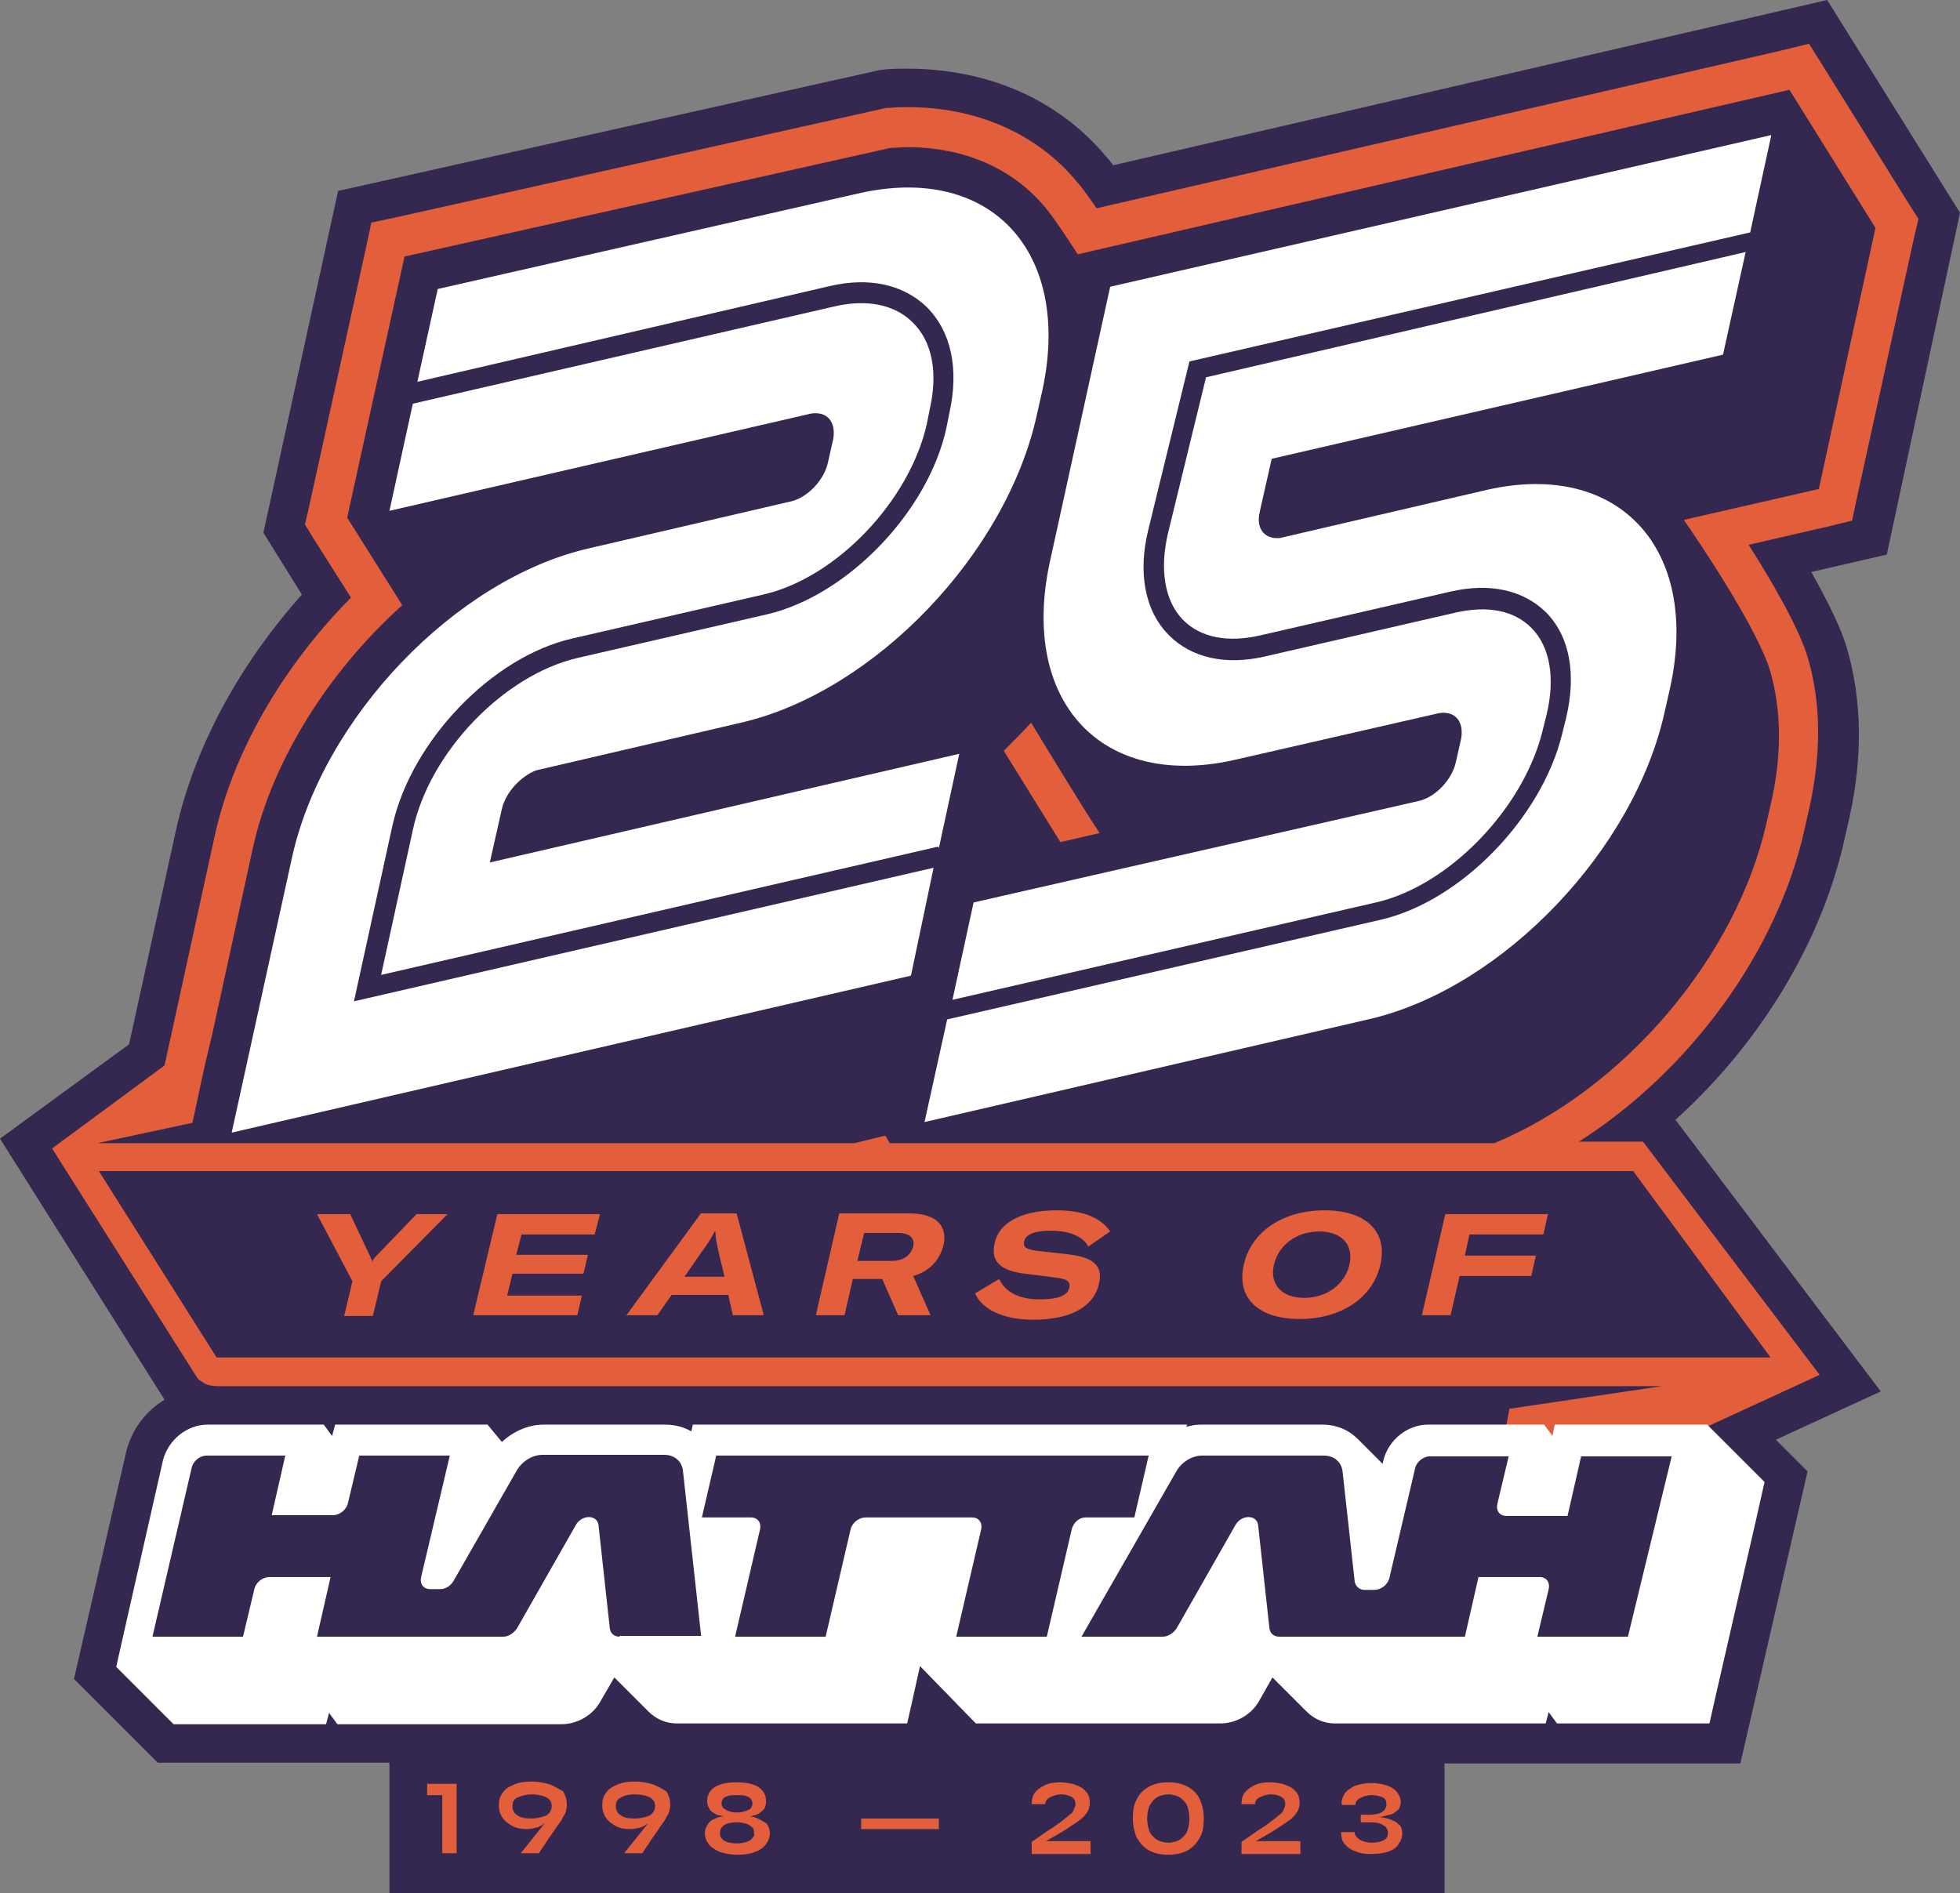 <?xml version="1.0" encoding="utf-8"?>
<!-- Generator: Adobe Illustrator 27.0.0, SVG Export Plug-In . SVG Version: 6.00 Build 0)  -->
<svg version="1.1" id="Layer_1" xmlns="http://www.w3.org/2000/svg" xmlns:xlink="http://www.w3.org/1999/xlink" x="0px" y="0px"
	 viewBox="0 0 259.7 250.9" style="enable-background:new 0 0 259.7 250.9;" xml:space="preserve">
<rect x="0" y="0" width="259.7" height="250.9" fill="#808080" stroke="none"/>
<style type="text/css">
	.st0{fill:#352850;}
	.st1{fill:#E35E3B;}
	.st2{fill:#FFFFFF;}
</style>
<g>
	<path class="st0" d="M259.7,28.2L242.1,0l-94.6,21.9c-0.3-0.4-0.6-0.8-0.9-1.1c-6.3-7.6-15.7-11.7-26.4-11.7c-0.9,0-1.9,0-2.9,0.1
		l-0.8,0.1l-71.7,16l-9.9,45.3l5.1,8.2c-8.4,9.4-14.3,20.4-16.7,31.3l-6.2,28.3L0,150.9l21.8,34.6c-2.5,1.5-4.4,4-5.1,7l-6.9,30
		l11.1,11.1h30.7v9.5v7.9h139.8v-17.3h39.2l8.9-38.7l-4.2-4.2l13.9-6.4l-27.2-36c11.2-10.1,19.4-23.6,22.4-37.2l0.7-3.1
		c1.7-7.8,1.6-15.2-0.3-21.9c-0.7-2.6-2.4-6.1-4.8-10.4l10-2.3L259.7,28.2z"/>
	<g>
		<g>
			<path class="st1" d="M216.4,155.2l18.2,24.7h-4.7h-19.2h-6.1H28.7l0,0l0,0l-15.6-24.7h21.3h10.3H216.4z M223.1,68.9
				c1.5,2.1,9.9,14.5,11.5,20.2c1.4,5,1.5,10.6,0.2,16.7l-0.7,3.1c-4,18-19,35.5-36.1,42.6h-80.1l-0.6-1l-4.1,1H25.4l-12.5,0
				l12.6-2.7l1.5-7l1.2-5.1l0,0l5.3-24.3C36,101,43.4,89.1,53.3,80.2L46,68.6L53.6,34L118,19.6l0.1,0c0.7,0,1.4-0.1,2.1-0.1
				c7.5,0,14,2.8,18.3,8c1.1,1.3,2.8,3.9,4.3,6.2l94.3-21.8l11.4,18.3L241,64.8L223.1,68.9z M253.1,27.3L241.7,9l-2-3.2L236,6.7
				l-90.7,20.9c-1.1-1.6-1.9-2.7-2.6-3.5c-5.3-6.4-13.3-9.9-22.4-9.9c-0.8,0-1.6,0-2.4,0.1l-0.1,0l-0.4,0l-0.4,0.1L52.5,28.8
				l-3.3,0.7l-0.7,3.3l-7.6,34.6l-0.5,2.1l1.1,1.8l5,7.9c-9.1,9.2-15.7,20.6-18.1,31.8l-6.6,30.2L6.9,152.2l19.3,30.5
				c0.3,0.3,0.7,0.5,1,0.7c0.5,0.2,1,0.3,1.5,0.3h191.5l-20.2,3l-0.8,4.3l24.1-0.6l17.8-8.2l-23.4-30.9h-8.5
				c14.6-9.3,26.3-25.1,29.9-41.4l0.7-3.1c1.5-7,1.5-13.5-0.2-19.4c-1.1-4-4.8-10.3-7.9-15.2l10.4-2.4l3.3-0.8l0.7-3.3l7.6-34.6
				l0.5-2.1L253.1,27.3z"/>
			<path class="st1" d="M136.7,95.9c0,0-0.1-0.1-0.1-0.1c-1.2,1.3-2.4,2.5-3.6,3.7l7.5,12.1l5.2-1.2
				C143.6,107.3,137.8,97.7,136.7,95.9"/>
			<path class="st2" d="M123.7,115l-76.8,17.7l5.1-23.3C54.5,98.2,65.2,87,75.9,84.6l25.2-5.8c9.7-2.2,19.4-12.4,21.7-22.6l0.4-2
				c1.1-4.9,0.3-9-2.3-11.5c-2.3-2.3-6-3.1-10.3-2.1L54.7,53.5l-3.1,14.2l55.9-12.9v0c2.1-0.3,3.3,1.1,2.9,3.4l-0.7,3.1
				c-0.5,2.3-2.6,4.5-4.7,5.1l-27.1,6.3l0,0c-17.6,4.1-35.1,22.4-39.2,40.9l-8,36.5l90-20.8L123.7,115z"/>
			<path class="st2" d="M110,37.9c5.2-1.2,9.7-0.2,12.8,2.8c3.2,3.2,4.3,8.1,3,14l-0.4,2c-2.4,11.1-13.1,22.2-23.7,24.7l-25.2,5.8
				c-9.8,2.3-19.6,12.5-21.8,22.8l-4.2,19.2l73.8-17l0.1,0.2l2.7-12.5l-62.2,14.4l1.6-7.1c0.5-2.2,2.5-4.3,4.5-5.1l27.5-6.4l0,0
				c17.5-4.2,34.9-22.4,38.9-40.8l0.7-3.1c4-18.4-6.8-30.1-24.2-26.2l0,0L58,38.3l-2.7,12.3L110,37.9z"/>
			<path class="st2" d="M163.6,100.7L163.6,100.7l27.1-6.2c2.1-0.3,3.3,1.1,2.9,3.4l-0.7,3.1c-0.5,2.3-2.6,4.5-4.7,5.1l0,0
				L129,119.6l-2.8,12.9l56.1-12.9c9.7-2.2,19.6-12.5,22.1-22.8l0.5-2c1.2-4.9,0.5-9.1-2-11.6c-2.3-2.3-5.8-3-10.1-2l-25.2,5.8
				c-5.2,1.2-9.7,0.2-12.7-2.8c-3.2-3.2-4.2-8.3-2.7-14.2l5.4-22.1l74.3-17.1l2.8-12.9L147.1,38l-8,36.5
				C135.1,93,146,104.7,163.6,100.7"/>
			<path class="st2" d="M159.8,50l-5,20.5c-1.2,4.9-0.5,9.2,2,11.7c2.3,2.3,5.9,3,10.2,2l25.2-5.8c5.2-1.2,9.6-0.2,12.6,2.7
				c3.2,3.2,4.1,8.2,2.7,14.1l-0.5,2c-2.7,11.2-13.5,22.3-24.1,24.7l-57.4,13.2l-3,13.6l59.2-13.7l0,0c17.5-4.2,34.9-22.4,38.9-40.8
				l0.7-3.1c4-18.4-6.8-30.1-24.2-26.2l0,0l-27.5,6.4c-2,0.2-3.2-1.2-2.7-3.4l1.6-7.1l59.8-13.8l3-13.6L159.8,50z"/>
			<path class="st1" d="M50.5,169.8l8.8-8.9h-4.1l-5.3,5.5c-0.4,0.4-0.5,0.6-0.6,0.8h0c0-0.2-0.1-0.4-0.3-0.8l-2.6-5.5H42l4.7,8.9
				l-1.1,4.6h3.8L50.5,169.8z"/>
		</g>
		<polygon class="st1" points="68.4,166.3 69.1,163.6 78.8,163.6 79.5,160.9 65.9,160.9 62.7,174.3 76.5,174.3 77.1,171.7 
			67.2,171.7 67.9,168.8 77.3,168.8 77.9,166.3 		"/>
		<g>
			<path class="st1" d="M90.7,169.2l2-2.9c1-1.4,1.5-2.1,2-3.1h0.1c0,1,0.2,1.7,0.5,3.1l0.7,2.9H90.7z M92.8,160.9L83,174.3h4.1
				l1.9-2.7h7.5l0.6,2.7h4.1l-3.6-13.5H92.8z"/>
			<path class="st1" d="M118.1,167.1h-4.5l0.9-3.7h4.5c1.8,0,2.2,0.9,2,1.8C120.7,166.2,119.9,167.1,118.1,167.1 M125,165.1
				c0.5-2.1-0.3-4.3-4.6-4.3h-9.2l-3.1,13.5h3.8l1.1-4.8h3.9l2.1,4.8h4.3l-2.3-5.2C123.5,168.4,124.6,166.6,125,165.1"/>
			<path class="st1" d="M141.3,166.2l-3.6-0.4c-1.7-0.2-2.2-0.5-2-1.3c0.2-0.9,1.4-1.4,3.5-1.4c2.6,0,4.3,0.8,5,2.1l2.9-2
				c-1.3-1.9-3.7-2.8-7.1-2.8c-4.6,0-7.6,1.6-8.2,4.3c-0.6,2.5,0.8,3.7,4,4.1l4,0.5c1.6,0.2,2,0.5,1.9,1.3c-0.2,1.1-1.5,1.6-4,1.6
				c-2.8,0-4.6-1.1-5.3-2.7l-3.2,1.9c0.9,2.1,3.7,3.5,7.7,3.5c4.9,0,8-1.7,8.7-4.7C146.2,167.7,144.9,166.6,141.3,166.2"/>
			<path class="st1" d="M178.8,167.6c-0.6,2.6-3,4.4-6,4.4c-3,0-4.6-1.8-4-4.4c0.6-2.6,3-4.4,6-4.4
				C177.8,163.2,179.4,165,178.8,167.6 M175.5,160.4c-5.5,0-9.7,2.8-10.7,7.2c-1,4.4,1.9,7.2,7.4,7.2c5.5,0,9.7-2.8,10.7-7.2
				C183.9,163.2,181,160.4,175.5,160.4"/>
		</g>
		<polygon class="st1" points="188.4,174.3 192.2,174.3 193.4,169.1 202.9,169.1 203.5,166.4 194.1,166.4 194.7,163.6 204.5,163.6 
			205.1,160.9 191.5,160.9 		"/>
		<polygon class="st1" points="56.6,236.4 56.6,237.9 58.6,237.9 58.6,245.6 60.5,245.6 60.5,236.4 		"/>
		<g>
			<path class="st1" d="M70.4,241c-0.8,0-1.4-0.1-1.8-0.4c-0.5-0.3-0.7-0.7-0.7-1.2c0-0.6,0.2-1,0.7-1.2s1.1-0.4,1.9-0.4
				c0.5,0,1,0.1,1.4,0.2c0.4,0.1,0.7,0.3,0.9,0.5c0.2,0.2,0.3,0.5,0.3,0.9c0,0.5-0.3,0.9-0.7,1.2C71.8,240.8,71.2,241,70.4,241
				 M72.9,236.5c-0.7-0.2-1.5-0.4-2.4-0.4c-0.9,0-1.7,0.1-2.4,0.4c-0.7,0.3-1.2,0.6-1.5,1.1c-0.4,0.5-0.5,1-0.5,1.7
				c0,0.6,0.2,1.2,0.5,1.6c0.3,0.5,0.8,0.8,1.3,1.1c0.6,0.3,1.2,0.4,1.9,0.4c0.5,0,0.9-0.1,1.3-0.2c0.4-0.1,0.7-0.3,1.1-0.6l-3.2,4
				h2.4c0.2-0.3,0.4-0.6,0.6-0.9c0.2-0.3,0.4-0.6,0.6-0.9c0.2-0.3,0.4-0.6,0.7-1c0.2-0.3,0.4-0.6,0.6-0.9c0.2-0.3,0.4-0.5,0.5-0.7
				c0.1-0.2,0.2-0.3,0.2-0.4c0.2-0.3,0.4-0.6,0.4-0.9c0.1-0.3,0.1-0.5,0.1-0.8c0-0.7-0.2-1.2-0.5-1.7
				C74.1,237.1,73.6,236.8,72.9,236.5"/>
			<path class="st1" d="M84.1,241c-0.8,0-1.4-0.1-1.8-0.4c-0.5-0.3-0.7-0.7-0.7-1.2c0-0.6,0.2-1,0.7-1.2c0.5-0.3,1.1-0.4,1.9-0.4
				c0.5,0,1,0.1,1.4,0.2c0.4,0.1,0.7,0.3,0.9,0.5c0.2,0.2,0.3,0.5,0.3,0.9c0,0.5-0.3,0.9-0.7,1.2C85.6,240.8,84.9,241,84.1,241
				 M86.6,236.5c-0.7-0.2-1.5-0.4-2.4-0.4c-0.9,0-1.7,0.1-2.4,0.4c-0.7,0.3-1.2,0.6-1.5,1.1c-0.4,0.5-0.5,1-0.5,1.7
				c0,0.6,0.2,1.2,0.5,1.6c0.3,0.5,0.8,0.8,1.3,1.1s1.2,0.4,1.9,0.4c0.5,0,0.9-0.1,1.3-0.2c0.4-0.1,0.7-0.3,1.1-0.6l-3.2,4h2.4
				c0.2-0.3,0.4-0.6,0.6-0.9c0.2-0.3,0.4-0.6,0.6-0.9c0.2-0.3,0.4-0.6,0.7-1c0.2-0.3,0.4-0.6,0.6-0.9c0.2-0.3,0.4-0.5,0.5-0.7
				c0.1-0.2,0.2-0.3,0.2-0.4c0.2-0.3,0.4-0.6,0.4-0.9c0.1-0.3,0.1-0.5,0.1-0.8c0-0.7-0.2-1.2-0.5-1.7
				C87.8,237.1,87.3,236.8,86.6,236.5"/>
			<path class="st1" d="M99.7,243.6c-0.2,0.2-0.4,0.4-0.8,0.5c-0.3,0.1-0.8,0.2-1.3,0.2c-0.5,0-1-0.1-1.3-0.2
				c-0.3-0.1-0.6-0.3-0.7-0.5c-0.2-0.2-0.2-0.4-0.2-0.7c0-0.3,0.1-0.5,0.2-0.7c0.2-0.2,0.4-0.4,0.7-0.5c0.3-0.1,0.8-0.2,1.3-0.2
				c0.5,0,1,0.1,1.3,0.2c0.3,0.1,0.6,0.3,0.8,0.5c0.2,0.2,0.2,0.5,0.2,0.7C100,243.1,99.9,243.4,99.7,243.6 M95.6,239
				c0-0.2,0.1-0.5,0.2-0.6c0.1-0.2,0.4-0.3,0.7-0.4c0.3-0.1,0.7-0.1,1.1-0.1c0.5,0,0.9,0,1.2,0.1c0.3,0.1,0.5,0.2,0.7,0.4
				c0.1,0.2,0.2,0.4,0.2,0.6c0,0.2-0.1,0.5-0.2,0.6c-0.1,0.2-0.4,0.3-0.7,0.4c-0.3,0.1-0.7,0.2-1.2,0.2c-0.5,0-0.8-0.1-1.1-0.2
				c-0.3-0.1-0.5-0.3-0.7-0.4C95.7,239.4,95.6,239.2,95.6,239 M99.9,240.8c-0.2,0-0.4-0.1-0.6-0.1c0.2,0,0.3,0,0.5-0.1
				c0.6-0.1,1-0.4,1.3-0.7c0.3-0.3,0.4-0.7,0.4-1.2c0-0.5-0.1-0.9-0.4-1.3c-0.3-0.4-0.7-0.7-1.3-0.9c-0.6-0.2-1.3-0.3-2.2-0.3
				c-0.9,0-1.6,0.1-2.2,0.3c-0.6,0.2-1,0.5-1.3,0.9c-0.3,0.4-0.4,0.8-0.4,1.3c0,0.5,0.2,0.9,0.4,1.2c0.3,0.3,0.7,0.6,1.3,0.7
				c0.1,0,0.3,0.1,0.5,0.1c-0.2,0-0.4,0.1-0.6,0.1c-0.6,0.2-1.1,0.4-1.4,0.8c-0.3,0.4-0.5,0.8-0.5,1.4c0,0.5,0.2,1,0.5,1.4
				c0.3,0.4,0.8,0.7,1.4,1c0.6,0.2,1.4,0.4,2.4,0.4c0.9,0,1.7-0.1,2.4-0.4c0.6-0.2,1.1-0.6,1.4-1c0.3-0.4,0.5-0.9,0.5-1.4
				c0-0.6-0.2-1.1-0.5-1.4C101,241.3,100.5,241,99.9,240.8"/>
		</g>
		<rect x="114.1" y="241" class="st1" width="10.3" height="1.4"/>
		<g>
			<path class="st1" d="M140.5,242.9c0.5-0.3,1-0.6,1.4-0.9c0.5-0.3,0.9-0.6,1.3-0.9s0.7-0.7,0.9-1c0.2-0.4,0.3-0.8,0.3-1.2
				c0-0.5-0.1-0.9-0.3-1.2c-0.2-0.3-0.5-0.6-0.8-0.8c-0.4-0.2-0.8-0.4-1.2-0.5c-0.5-0.1-1-0.2-1.6-0.2c-0.8,0-1.5,0.1-2.1,0.4
				c-0.6,0.3-1,0.6-1.3,1c-0.3,0.4-0.4,0.9-0.4,1.5h1.8c0-0.4,0.2-0.7,0.6-0.9c0.4-0.2,0.9-0.4,1.5-0.4c0.5,0,0.8,0.1,1.1,0.2
				c0.3,0.1,0.5,0.3,0.6,0.4s0.2,0.4,0.2,0.7c0,0.1,0,0.3-0.1,0.4c0,0.1-0.1,0.3-0.2,0.5c-0.1,0.2-0.3,0.4-0.6,0.6
				c-0.2,0.2-0.6,0.5-1,0.8c-0.4,0.3-0.9,0.7-1.6,1.1c-0.6,0.4-1.4,1-2.3,1.6v1.6h7.8V244h-5.9L140.5,242.9z"/>
			<path class="st1" d="M157.4,242.4c-0.1,0.4-0.3,0.7-0.6,1c-0.3,0.3-0.6,0.5-0.9,0.6c-0.3,0.1-0.7,0.2-1.1,0.2s-0.8-0.1-1.1-0.2
				c-0.3-0.1-0.6-0.3-0.9-0.6c-0.3-0.3-0.5-0.6-0.6-1c-0.1-0.4-0.2-0.9-0.2-1.4s0.1-1,0.2-1.4c0.1-0.4,0.4-0.7,0.6-1
				c0.3-0.3,0.6-0.5,0.9-0.6c0.3-0.1,0.7-0.2,1.1-0.2s0.8,0.1,1.1,0.2c0.3,0.1,0.6,0.3,0.9,0.6c0.3,0.3,0.5,0.6,0.6,1
				c0.1,0.4,0.2,0.9,0.2,1.4S157.5,242,157.4,242.4 M157.4,236.8c-0.7-0.4-1.6-0.6-2.6-0.6c-1,0-1.9,0.2-2.6,0.6
				c-0.7,0.4-1.3,1-1.6,1.7c-0.4,0.7-0.5,1.6-0.5,2.5c0,0.9,0.2,1.8,0.5,2.5c0.4,0.7,0.9,1.3,1.6,1.7c0.7,0.4,1.6,0.6,2.6,0.6
				c1,0,1.9-0.2,2.6-0.6c0.7-0.4,1.2-1,1.6-1.7c0.4-0.7,0.5-1.6,0.5-2.5c0-1-0.2-1.8-0.5-2.5C158.7,237.8,158.1,237.2,157.4,236.8"
				/>
			<path class="st1" d="M168.3,242.9c0.5-0.3,1-0.6,1.4-0.9c0.5-0.3,0.9-0.6,1.3-0.9s0.7-0.7,0.9-1c0.2-0.4,0.3-0.8,0.3-1.2
				c0-0.5-0.1-0.9-0.3-1.2c-0.2-0.3-0.5-0.6-0.8-0.8c-0.4-0.2-0.8-0.4-1.2-0.5c-0.5-0.1-1-0.2-1.6-0.2c-0.8,0-1.5,0.1-2.1,0.4
				c-0.6,0.3-1,0.6-1.3,1c-0.3,0.4-0.4,0.9-0.4,1.5h1.8c0-0.4,0.2-0.7,0.6-0.9c0.4-0.2,0.9-0.4,1.5-0.4c0.5,0,0.8,0.1,1.1,0.2
				c0.3,0.1,0.5,0.3,0.6,0.4s0.2,0.4,0.2,0.7c0,0.1,0,0.3-0.1,0.4c0,0.1-0.1,0.3-0.2,0.5c-0.1,0.2-0.3,0.4-0.6,0.6
				c-0.2,0.2-0.6,0.5-1,0.8c-0.4,0.3-0.9,0.7-1.6,1.1c-0.6,0.4-1.4,1-2.3,1.6v1.6h7.8V244h-5.9L168.3,242.9z"/>
			<path class="st1" d="M184.6,241.3c-0.3-0.2-0.7-0.3-1.2-0.4c-0.3-0.1-0.7-0.1-1.1-0.1c0.4,0,0.7,0,1-0.1c0.4-0.1,0.8-0.2,1.2-0.3
				c0.3-0.2,0.6-0.4,0.8-0.6c0.2-0.3,0.3-0.6,0.3-1c0-0.5-0.2-0.9-0.5-1.3c-0.3-0.4-0.8-0.7-1.4-0.9c-0.6-0.2-1.3-0.3-2.1-0.3
				c-0.6,0-1.1,0.1-1.5,0.2c-0.5,0.1-0.9,0.3-1.3,0.6c-0.4,0.2-0.6,0.5-0.8,0.9c-0.2,0.4-0.3,0.8-0.2,1.2h1.8c0-0.4,0.2-0.7,0.6-0.9
				c0.4-0.2,0.9-0.4,1.5-0.4c0.6,0,1.1,0.1,1.5,0.3c0.4,0.2,0.5,0.5,0.5,0.9c0,0.3-0.1,0.5-0.2,0.7c-0.2,0.2-0.4,0.4-0.7,0.5
				c-0.3,0.1-0.8,0.2-1.3,0.2h-1.2v1h1.2c0.8,0,1.4,0.1,1.8,0.4c0.4,0.2,0.6,0.6,0.6,1c0,0.5-0.2,0.8-0.6,1
				c-0.4,0.2-0.9,0.3-1.6,0.3c-0.4,0-0.8-0.1-1.1-0.2c-0.3-0.1-0.6-0.3-0.8-0.5c-0.2-0.2-0.3-0.4-0.3-0.7h-1.8
				c0,0.6,0.1,1.1,0.4,1.5c0.3,0.4,0.8,0.8,1.4,1c0.6,0.3,1.3,0.4,2.2,0.4c0.8,0,1.6-0.1,2.2-0.3c0.6-0.2,1.1-0.5,1.4-1
				c0.3-0.4,0.5-0.9,0.5-1.4c0-0.4-0.1-0.8-0.3-1.1C185.2,241.7,185,241.4,184.6,241.3"/>
			<path class="st2" d="M215.7,216.9h-12l1.5-6.3c0.2-0.9-0.3-1.6-1.2-1.6h-8.1l-1.8,7.9h-4.9h-7.1h-1.9H171h-1.5
				c-0.7,0-1.2-0.4-1.3-1.1l-1.5-13.7c-0.2-1.4-2.2-1.4-3,0l-7.8,13.7c-0.4,0.6-1.1,1.1-1.8,1.1h-10.8l12.5-21.8
				c0.7-1.3,2.1-2.2,3.5-2.2h6.4h3.3h6.4c1.4,0,2.4,0.9,2.5,2.2l1.6,14.5c0.1,0.6,0.6,1.1,1.3,1.1h1.3c0.9,0,1.8-0.7,2-1.6l3.4-14.5
				c0.2-0.9,1.1-1.6,2-1.6h10.4l-1.5,6.3c-0.2,0.9,0.3,1.6,1.2,1.6h8.1l1.8-7.9h12L215.7,216.9z M142,202.7l-3.3,14.2h-12l3.3-14.2
				c0.2-0.9-0.3-1.6-1.2-1.6h-2.9h-3.6h-7.6c-0.9,0-1.8,0.7-2,1.6l-3.3,14.2h-12l3.3-14.2c0.2-0.9-0.3-1.6-1.2-1.6h-6.5l1.9-8.2h8.1
				h11.9h9.2h3.6h4.5h11.9h8.1l-1.9,8.2h-6.5C143,201.1,142.2,201.8,142,202.7 M82.1,216.9c-0.7,0-1.2-0.4-1.3-1.1l-1.5-13.7
				c-0.2-1.4-2.2-1.4-3,0l-7.8,13.7c-0.4,0.6-1.1,1.1-1.8,1.1h-1.5h-9.3H54h-7.1h-4.9l1.8-7.9h-8.1c-0.9,0-1.8,0.7-2,1.6l-1.5,6.3
				h-12l5.2-22.4c0.2-0.9,1.1-1.6,2-1.6h10.4l-1.8,7.9h8.1c0.9,0,1.8-0.7,2-1.6l1.5-6.3h12L55.8,209c-0.2,0.9,0.3,1.6,1.2,1.6h1.3
				c0.7,0,1.4-0.4,1.8-1.1l8.3-14.5c0.7-1.3,2.1-2.2,3.5-2.2h6.4h3.3H88c1.4,0,2.4,0.9,2.5,2.2l2.4,21.8H82.1z M168.6,222.3l4.5,4.5
				c1,1,2.3,1.6,3.8,1.6h1.5h9.3h1.9h7.1h4.9h3.2l0.4-1.5l1.1,1.5h5h12h3.2l0.7-3.1l5.5-24l1.1-4.9l-7.6-7.6h-5h-12h-3.2l-0.3,1.5
				l-1.1-1.5h-5h-10.4c-2.7,0-5.2,2-5.9,4.7l-0.1,0.5l-3.3-3.3c-1.2-1.2-2.8-1.9-4.7-1.9h-6.4h-3.3h-6.4c-0.6,0-1.3,0.1-1.9,0.3
				l0.1-0.3h-5h-8.1h-11.9h-4.5h-3.6h-9.2h-11.9h-8.1h-3.2l-0.2,0.9c-1-0.6-2.2-0.9-3.5-0.9h-6.4h-3.3h-6.4c-2,0-4,0.9-5.5,2.3
				l-1.9-2.3h-5h-12h-3.2l-0.4,1.5l-1.1-1.5h-5H27.5c-2.7,0-5.2,2-5.9,4.7L16.5,216l-1.1,4.9l7.6,7.6h5h12h3.2l0.4-1.5l1.1,1.5h5
				h4.9h7.1h1.9h9.3h1.5c2.1,0,4.2-1.2,5.2-3.1l1.8-3.1c0,0,0,0,0,0l4.5,4.5c1,1,2.3,1.6,3.8,1.6h10.3v0h5h12h3.2l0.7-3.1l1-4.5
				l7.4,7.6h5h12h3.2v0h1.4h10.8c2.1,0,4.2-1.2,5.2-3.1L168.6,222.3C168.6,222.3,168.6,222.3,168.6,222.3"/>
		</g>
	</g>
</g>
</svg>
